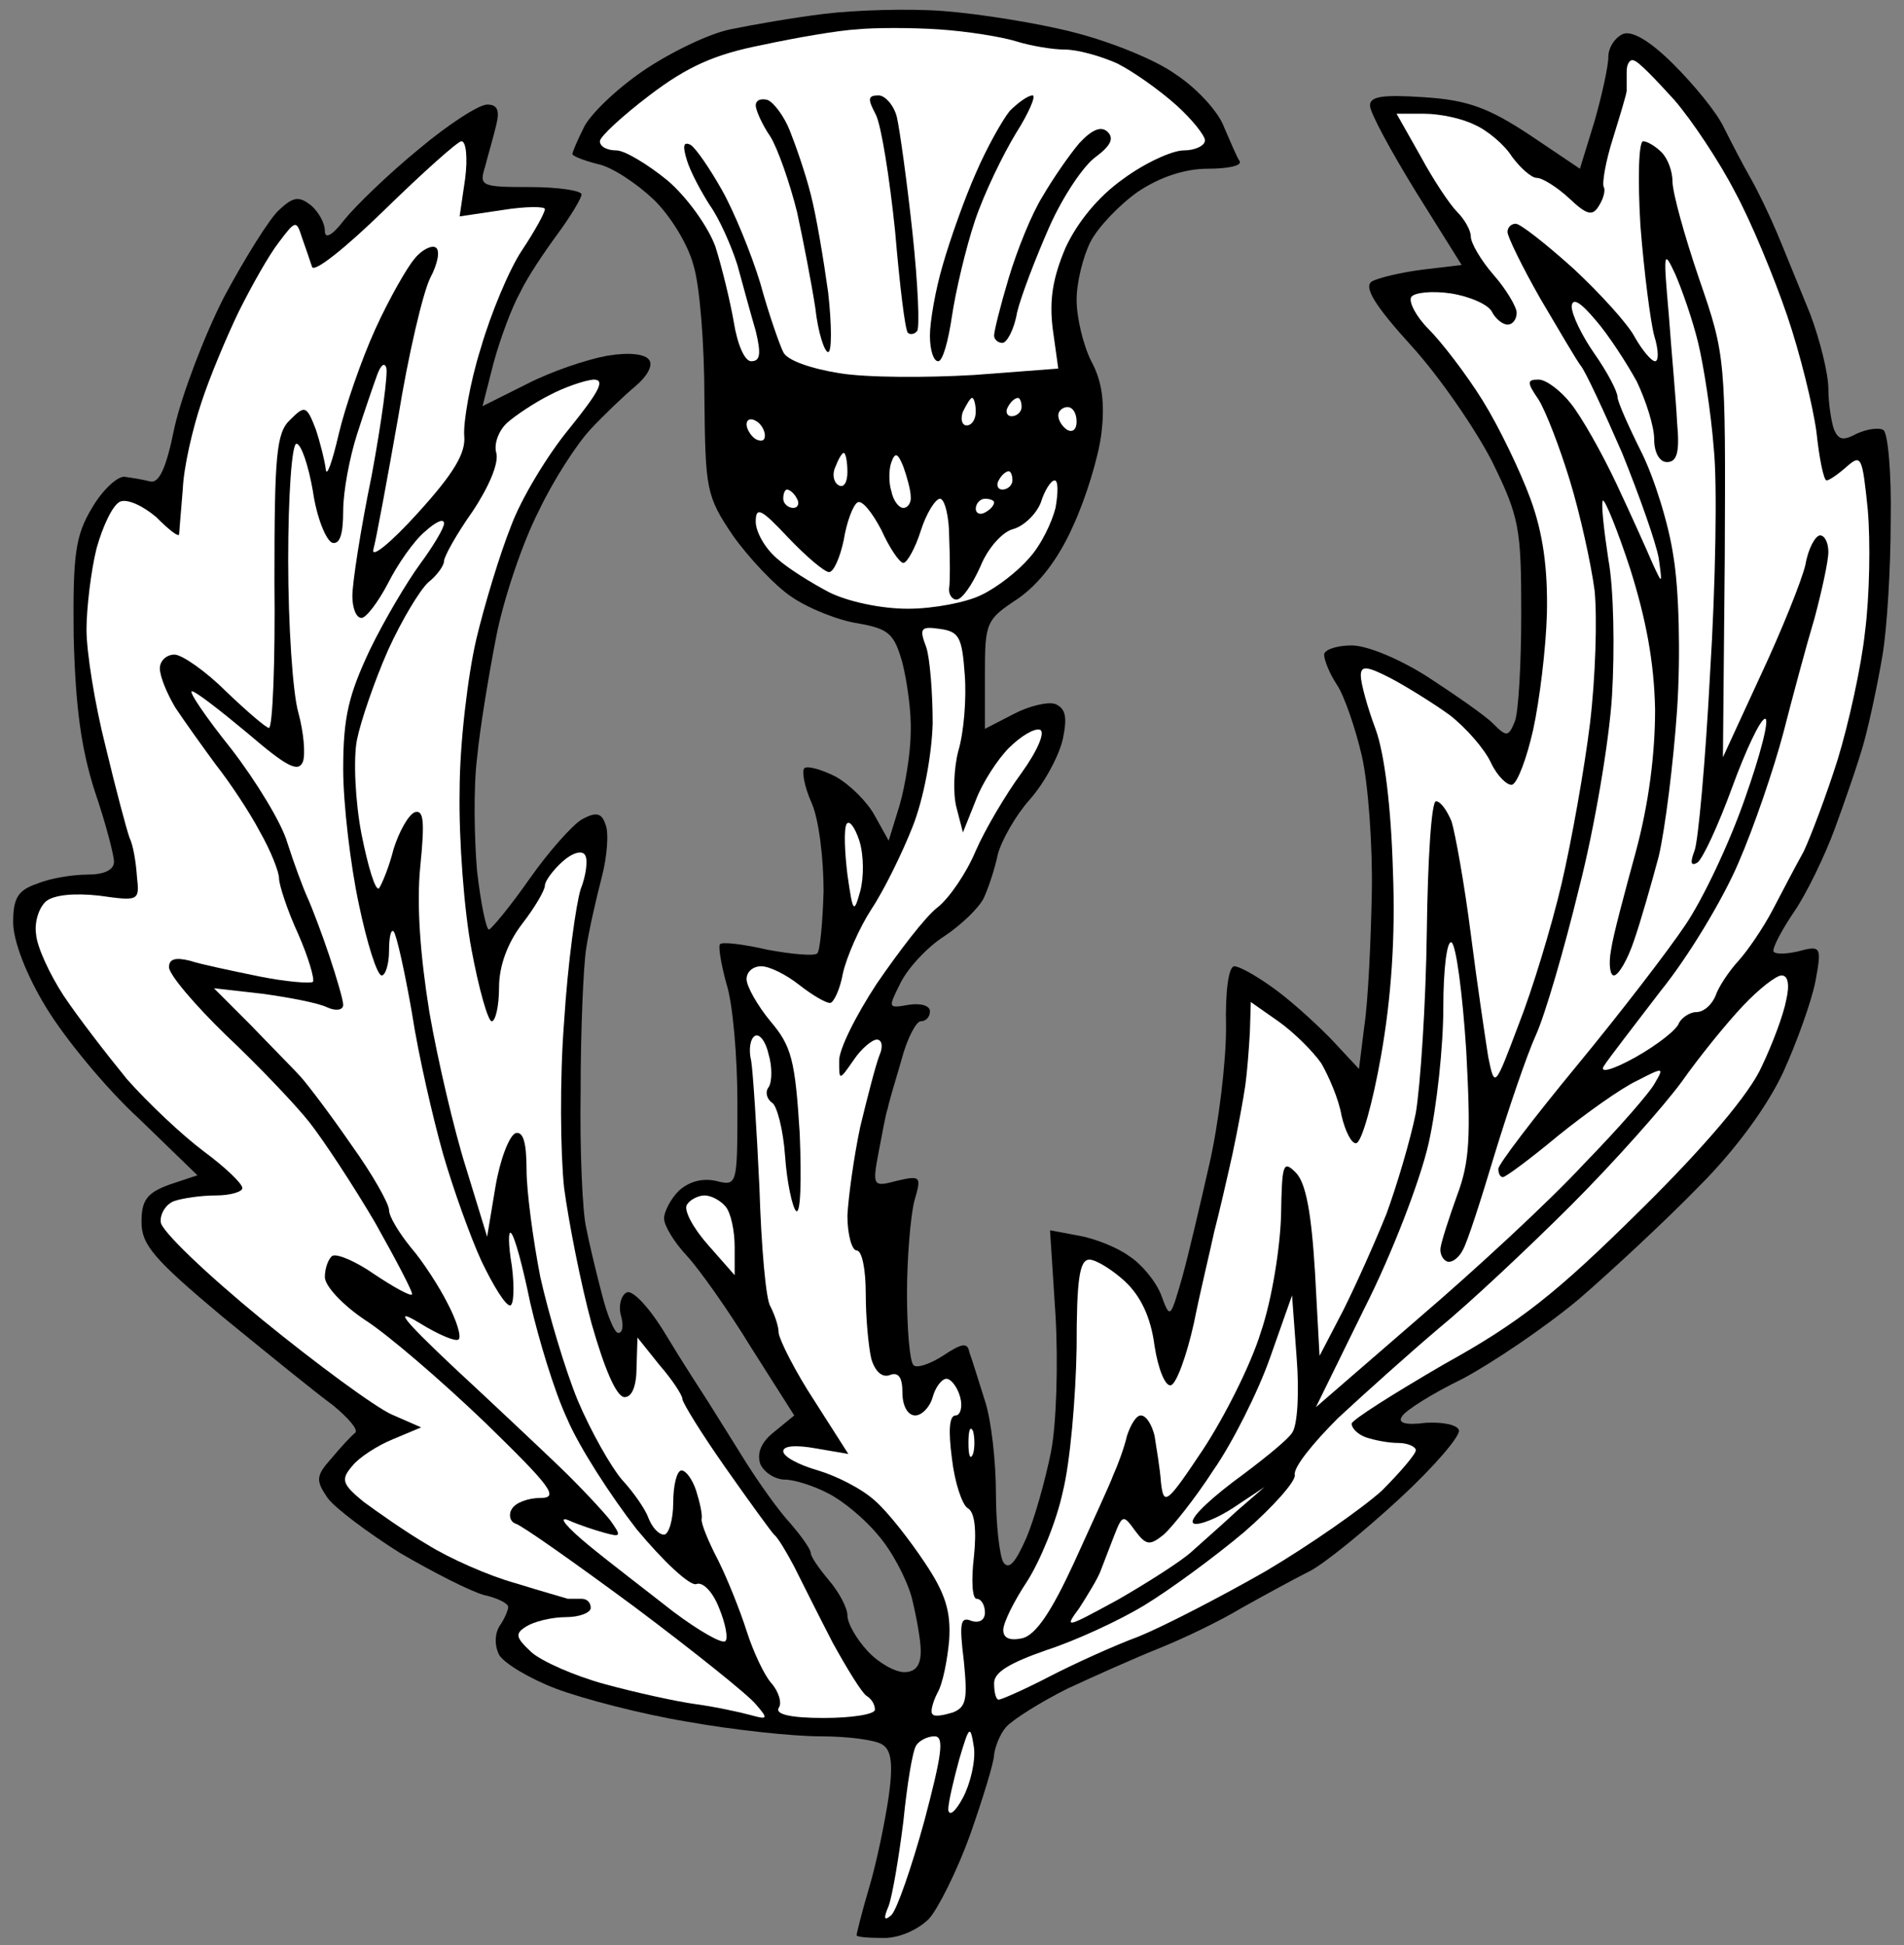 <?xml version="1.0" encoding="UTF-8" standalone="no"?>
<!DOCTYPE svg PUBLIC "-//W3C//DTD SVG 1.1//EN" "http://www.w3.org/Graphics/SVG/1.1/DTD/svg11.dtd">
<svg xmlns:xl="http://www.w3.org/1999/xlink" xmlns="http://www.w3.org/2000/svg" xmlns:dc="http://purl.org/dc/elements/1.1/" version="1.1" viewBox="33.95 61.483 296.6 303.017" width="296.6" height="303.017">
  <rect x="33.95" y="61.483" width="296.6" height="303.017" fill="#808080" stroke="none"/>
  <defs>
    <clipPath id="artboard_clip_path">
      <path d="M 33.95 61.483 L 330.55 61.483 L 330.55 364.5 L 33.95 364.5 Z"/>
    </clipPath>
  </defs>
  <g id="Thistle_(4)" stroke="none" stroke-dasharray="none" stroke-opacity="1" fill="none" fill-opacity="1">
    <title>Thistle (4)</title>
    <g id="Thistle_(4)_Layer_2" clip-path="url(#artboard_clip_path)">
      <title>Layer 2</title>
      <g id="Group_3">
        <g id="Graphic_32">
          <path d="M 180.954 63.206 C 175.527 62.778 167.101 63.063 162.388 63.635 C 157.675 64.206 151.106 65.348 147.679 66.063 C 144.251 66.777 138.11 69.776 133.969 72.632 C 129.827 75.488 125.686 79.487 124.829 81.486 C 123.829 83.486 123.115 85.199 123.115 85.485 C 123.115 85.77 124.829 86.485 127.114 87.056 C 129.256 87.484 133.112 90.055 135.682 92.483 C 138.253 94.91 141.109 99.48 141.966 102.765 C 142.966 105.907 143.68 115.19 143.68 123.473 C 143.823 137.754 143.965 138.754 148.107 144.894 C 150.535 148.322 154.676 152.749 157.247 154.463 C 159.96 156.319 164.673 158.176 167.672 158.604 C 172.385 159.461 173.242 160.175 174.527 164.745 C 175.241 167.601 175.955 172.457 175.812 175.599 C 175.812 178.741 174.956 183.882 174.099 186.881 L 172.385 192.451 L 170.243 188.595 C 169.1 186.453 166.387 183.739 164.102 182.454 C 161.817 181.311 159.675 180.74 159.246 181.169 C 158.818 181.597 159.246 184.025 160.389 186.595 C 161.531 189.166 162.245 195.307 162.245 200.305 C 162.103 205.304 161.674 209.731 161.246 210.017 C 160.817 210.445 157.39 210.159 153.534 209.445 C 149.821 208.588 146.393 208.16 146.108 208.588 C 145.822 208.874 146.25 211.587 147.107 214.729 C 148.107 217.728 148.821 226.154 148.821 233.295 C 148.821 246.291 148.821 246.291 145.394 245.434 C 143.251 245.005 141.252 245.577 139.681 247.005 C 138.396 248.29 137.396 250.289 137.396 251.289 C 137.396 252.432 138.967 255.002 140.966 257.144 C 142.823 259.144 147.393 265.57 150.963 271.425 L 157.675 281.993 L 154.534 284.564 C 152.534 286.135 151.82 287.849 152.391 289.563 C 152.963 290.848 154.676 291.99 156.247 291.99 C 157.675 291.99 160.817 292.99 162.959 294.132 C 165.244 295.275 168.672 298.131 170.671 300.559 C 172.813 302.987 175.098 307.271 175.955 310.27 C 176.669 313.126 177.383 316.982 177.383 318.696 C 177.383 320.981 176.527 321.981 174.813 321.981 C 173.385 321.981 170.814 320.553 169.1 318.696 C 167.387 316.84 165.958 314.412 165.958 313.126 C 165.958 311.984 164.673 309.556 163.102 307.7 C 161.531 305.843 160.246 303.986 160.246 303.415 C 160.246 302.844 158.818 300.845 157.104 298.845 C 155.248 296.846 152.106 292.419 149.964 288.991 C 147.821 285.564 145.251 281.422 144.251 279.851 C 143.251 278.28 140.252 273.71 137.682 269.426 C 135.111 265.142 132.398 262.286 131.541 262.857 C 130.684 263.285 130.256 264.999 130.684 266.427 C 131.112 267.998 130.97 269.14 130.256 269.14 C 129.684 269.14 128.542 266.427 127.685 263 C 126.828 259.715 125.686 255.002 125.257 252.717 C 124.686 250.289 124.258 240.721 124.4 231.438 C 124.4 222.013 124.829 212.016 125.257 209.302 C 125.686 206.446 126.828 201.448 127.685 198.163 C 128.542 194.879 128.827 191.165 128.256 189.88 C 127.685 188.166 126.828 187.881 124.543 189.166 C 123.115 190.023 119.402 194.164 116.403 198.449 C 113.404 202.733 110.548 206.161 110.119 206.303 C 109.691 206.303 108.834 202.162 108.263 197.163 C 107.834 192.165 107.691 184.168 108.263 179.598 C 108.691 175.028 110.119 166.459 111.262 160.604 C 112.404 154.748 115.403 145.894 117.831 141.181 C 120.116 136.326 123.829 130.613 125.971 128.328 C 128.113 126.043 131.255 123.044 132.969 121.616 C 134.683 120.188 135.682 118.474 135.111 117.617 C 134.54 116.618 131.969 116.332 128.542 116.903 C 125.4 117.475 119.83 119.331 115.974 121.331 L 109.119 124.758 L 110.833 118.046 C 111.833 114.333 113.689 109.334 114.975 107.049 C 116.117 104.622 118.831 100.623 120.83 97.909 C 122.829 95.196 124.543 92.34 124.543 91.769 C 124.543 91.197 120.973 90.626 116.546 90.626 C 108.834 90.626 108.548 90.483 109.548 87.341 C 109.976 85.628 110.833 82.771 111.262 80.915 C 111.833 78.63 111.404 77.773 109.834 77.773 C 108.548 77.773 103.693 80.915 99.123 84.771 C 94.41 88.627 89.269 93.625 87.555 95.767 C 85.698 98.195 84.556 98.766 84.556 97.481 C 84.556 96.196 83.556 94.482 82.414 93.482 C 80.557 92.054 79.7 92.054 77.415 94.196 C 75.987 95.482 72.131 101.623 68.847 107.763 C 65.705 113.904 62.277 123.044 61.135 128.043 C 59.85 134.469 58.707 136.897 57.279 136.469 C 56.136 136.183 54.423 135.897 53.28 135.755 C 52.138 135.755 49.853 137.897 48.282 140.61 C 45.711 144.894 45.283 147.751 45.426 160.604 C 45.711 171.6 46.568 178.027 48.71 184.739 C 50.424 189.737 51.709 194.736 51.709 195.735 C 51.709 197.021 50.138 197.735 47.568 197.735 C 45.283 197.735 41.712 198.306 39.713 199.163 C 36.714 200.163 36 201.448 36 205.161 C 36 208.017 37.999 213.301 41.141 218.442 C 43.997 223.155 50.424 231.01 55.565 235.723 L 64.705 244.577 L 60.421 246.005 C 56.85 247.29 55.994 248.433 55.994 251.86 C 55.994 255.431 57.993 257.716 68.561 266.57 C 75.559 272.282 83.271 278.566 85.841 280.423 C 88.269 282.422 89.84 284.279 89.269 284.707 C 88.697 285.135 86.984 286.992 85.556 288.706 C 83.128 291.419 83.128 292.133 84.984 294.847 C 86.127 296.417 91.268 300.273 96.266 303.415 C 101.408 306.414 107.263 309.413 109.405 309.985 C 111.404 310.413 113.118 311.27 113.118 311.841 C 113.118 312.27 112.547 313.698 111.833 314.697 C 110.976 315.983 110.976 317.839 111.69 319.267 C 112.404 320.553 116.403 322.98 120.544 324.551 C 124.686 326.122 133.969 328.55 140.966 329.693 C 148.107 330.978 157.39 331.978 161.674 331.978 C 165.958 331.978 170.386 332.549 171.385 333.263 C 172.813 334.12 173.099 336.262 172.385 341.403 C 171.814 345.259 170.528 351.543 169.386 355.399 C 168.243 359.255 167.387 362.682 167.387 362.968 C 167.387 363.253 169.243 363.396 171.671 363.396 C 174.099 363.396 176.955 362.111 178.669 360.397 C 180.097 358.826 183.096 352.828 185.095 347.258 C 187.095 341.546 188.808 335.976 188.808 334.834 C 188.951 333.691 189.665 331.692 190.665 330.549 C 191.665 329.407 195.949 326.693 200.233 324.551 C 204.518 322.552 210.944 319.696 214.514 318.268 C 218.085 316.84 223.797 314.126 227.367 311.984 C 230.938 309.985 235.65 307.414 237.935 306.271 C 240.22 305.129 246.504 299.988 251.931 294.989 C 257.358 289.991 261.499 285.135 261.214 284.279 C 260.928 283.422 258.643 282.993 256.073 283.136 C 252.788 283.564 251.645 283.136 252.359 282.136 C 252.788 281.279 257.072 278.566 261.785 276.281 C 266.355 273.853 274.638 268.284 279.922 263.856 C 285.206 259.286 293.632 251.432 298.63 246.291 C 304.343 240.578 309.341 233.723 311.769 228.439 C 313.911 223.726 316.196 217.3 316.767 214.301 C 317.767 208.874 317.624 208.731 313.911 209.731 C 311.912 210.159 310.198 210.159 310.198 209.588 C 310.198 208.874 311.626 206.161 313.483 203.447 C 315.339 200.734 318.196 194.879 319.766 190.594 C 321.337 186.31 323.48 180.169 324.336 177.027 C 325.193 173.885 326.479 167.887 327.193 163.603 C 327.907 159.461 328.478 150.036 328.478 142.609 C 328.621 135.326 328.05 128.9 327.335 128.471 C 326.621 128.043 324.765 128.328 323.194 129.042 C 321.052 130.185 320.338 130.042 319.624 128.328 C 319.195 127.043 318.767 124.187 318.767 122.045 C 318.767 119.76 317.481 114.476 315.911 110.334 C 314.197 106.193 311.912 100.48 310.769 97.767 C 309.627 95.053 307.77 91.197 306.628 89.198 C 305.485 87.199 303.629 83.628 302.486 81.343 C 301.344 78.916 297.774 74.631 294.632 71.489 C 291.061 67.919 288.205 66.205 286.777 66.777 C 285.492 67.348 284.492 68.919 284.492 70.347 C 284.492 71.775 283.492 76.345 282.35 80.344 L 280.065 87.77 L 272.21 82.486 C 265.927 78.344 262.642 77.059 255.787 76.631 C 249.36 76.202 247.361 76.488 247.361 77.916 C 247.361 79.058 250.646 85.056 254.502 91.34 L 261.642 102.765 L 255.644 103.479 C 252.217 103.908 248.646 104.764 247.647 105.336 C 246.361 106.193 248.075 109.049 253.788 115.332 C 258.215 120.188 263.784 128.328 266.355 133.327 C 270.639 142.038 270.925 143.752 270.925 157.033 C 270.925 164.888 270.497 172.457 269.925 173.885 C 268.926 176.313 268.64 176.313 266.498 174.171 C 265.212 172.886 260.642 169.744 256.501 167.03 C 252.074 164.174 246.933 162.032 244.505 162.032 C 242.077 162.032 240.22 162.746 240.22 163.46 C 240.22 164.317 241.077 166.459 242.22 168.173 C 243.362 169.886 245.076 174.885 246.076 179.169 C 247.075 183.454 247.789 193.165 247.647 200.591 C 247.504 208.017 247.075 217.3 246.504 221.156 L 245.647 228.011 L 241.791 223.869 C 239.792 221.727 235.793 218.014 232.937 215.872 C 230.081 213.73 227.082 212.016 226.225 212.016 C 225.368 212.016 224.797 215.729 224.94 221.584 C 224.94 227.011 223.797 236.437 222.369 242.72 C 220.941 249.004 219.084 257.002 218.085 260.572 C 216.228 266.998 216.228 266.998 214.8 263.142 C 213.943 261 211.658 258.287 209.802 257.144 C 208.088 255.859 204.518 254.431 202.09 254.002 L 197.52 253.146 L 198.377 266.427 C 198.805 273.853 198.519 283.422 197.663 287.706 C 196.806 291.99 195.092 298.131 193.807 301.13 C 192.093 304.986 191.093 306.129 190.236 304.843 C 189.665 303.844 189.094 298.988 189.094 294.132 C 189.094 289.277 188.38 282.708 187.38 279.709 C 186.381 276.567 185.381 273.282 184.952 272.14 C 184.667 270.569 183.81 270.711 180.811 272.711 C 178.811 273.996 176.669 274.71 176.241 274.139 C 175.67 273.568 175.241 268.569 175.241 263 C 175.241 257.287 175.812 250.861 176.384 248.576 C 177.526 244.72 177.383 244.577 173.67 245.434 C 169.957 246.433 169.814 246.291 170.814 241.007 C 171.385 238.008 171.957 234.866 172.242 234.152 C 172.385 233.295 173.385 230.01 174.384 226.583 C 175.241 223.298 176.669 220.585 177.383 220.585 C 178.24 220.585 178.811 219.87 178.811 219.014 C 178.811 218.157 177.383 217.728 175.527 218.014 C 172.242 218.585 172.242 218.585 174.242 214.586 C 175.384 212.302 178.383 209.017 181.096 207.303 C 183.667 205.589 186.523 202.876 187.237 201.305 C 187.951 199.734 188.951 196.735 189.38 194.593 C 189.951 192.451 192.093 188.595 194.378 186.024 C 196.663 183.454 198.948 179.169 199.519 176.599 C 200.233 173.171 199.948 171.886 198.377 171.172 C 197.234 170.743 194.235 171.457 191.807 172.743 L 187.38 175.028 L 187.38 166.602 C 187.38 158.462 187.523 158.033 192.521 154.748 C 195.806 152.463 198.805 148.608 201.09 143.466 C 203.089 139.182 205.089 132.613 205.517 129.042 C 206.089 124.33 205.66 120.902 203.946 117.76 C 202.661 115.19 201.661 110.905 201.661 108.192 C 201.661 105.478 202.661 101.48 203.804 99.195 C 204.946 96.91 208.374 93.34 211.23 91.34 C 214.657 89.055 218.513 87.77 222.083 87.77 C 225.082 87.77 227.367 87.341 227.082 86.627 C 226.653 86.056 225.654 83.628 224.654 81.343 C 223.797 78.916 220.37 75.202 217.085 73.06 C 213.943 70.775 206.803 67.919 201.09 66.491 C 195.52 65.063 186.523 63.635 180.954 63.206 Z" fill="black"/>
        </g>
        <g id="Graphic_31">
          <path d="M 180.24 66.063 C 184.524 66.348 189.951 67.205 192.236 67.919 C 194.521 68.633 197.948 69.204 199.805 69.204 C 201.804 69.204 205.374 70.204 207.945 71.347 C 210.516 72.632 214.514 75.488 217.085 77.773 C 219.656 80.058 221.655 82.629 221.655 83.343 C 221.655 84.2 220.084 84.914 218.37 84.914 C 216.514 84.914 212.229 86.913 208.945 89.341 C 205.089 92.054 201.804 96.053 199.948 100.052 C 197.948 104.764 197.377 108.192 197.948 112.762 L 198.805 118.903 L 185.666 119.902 C 178.383 120.331 168.958 120.331 164.673 119.617 C 160.246 118.903 156.533 117.617 155.962 116.332 C 155.39 115.19 153.677 110.334 152.391 105.621 C 150.963 100.909 148.25 94.339 146.393 91.055 C 144.537 87.77 142.395 84.628 141.538 84.057 C 140.395 83.486 140.252 84.2 140.966 86.485 C 141.538 88.341 143.251 91.483 144.537 93.482 C 145.965 95.482 147.821 99.623 148.821 102.765 C 149.678 105.907 150.963 110.62 151.677 113.047 C 152.534 116.618 152.391 117.76 150.963 117.76 C 149.964 117.76 148.821 115.19 148.25 111.619 C 147.679 108.335 146.393 103.051 145.394 99.909 C 144.251 96.767 140.966 92.197 137.967 89.626 C 134.826 87.056 131.255 84.914 129.97 84.914 C 128.542 84.914 127.399 84.342 127.399 83.486 C 127.399 82.771 130.97 79.487 135.111 76.345 C 141.109 71.775 145.394 69.918 152.677 68.49 C 157.961 67.348 164.673 66.205 167.387 66.063 C 170.1 65.777 175.955 65.777 180.24 66.063 Z" fill="#FFFFFF"/>
        </g>
        <g id="Graphic_30">
          <path d="M 288.491 70.918 C 289.205 71.061 291.918 73.917 294.774 77.059 C 297.488 80.201 301.772 86.627 304.2 91.34 C 306.771 96.053 310.341 104.764 312.34 110.62 C 314.34 116.475 316.339 124.615 316.91 128.757 C 317.339 132.898 318.053 136.326 318.481 136.326 C 318.91 136.326 320.338 135.326 321.623 134.184 C 323.908 132.184 324.051 132.613 324.908 140.896 C 325.336 145.894 325.193 154.32 324.479 159.89 C 323.908 165.317 321.909 174.314 320.195 179.883 C 318.481 185.31 316.053 191.737 314.911 194.164 C 313.626 196.449 311.483 200.591 310.055 203.304 C 308.627 206.018 306.199 209.588 304.771 211.159 C 303.2 212.873 301.629 215.301 301.201 216.586 C 300.63 218.014 299.344 219.156 298.202 219.156 C 297.202 219.156 295.917 220.013 295.488 220.87 C 295.203 221.87 292.061 224.298 288.776 226.154 C 285.206 228.154 283.064 228.725 283.778 227.582 C 284.492 226.44 288.491 221.299 292.632 215.872 C 296.917 210.588 302.343 201.591 304.771 195.878 C 307.199 190.309 310.341 181.026 311.769 175.599 C 313.197 170.029 315.339 162.032 316.625 157.748 C 317.767 153.463 318.767 148.893 318.767 147.465 C 318.767 146.037 318.196 144.894 317.481 144.894 C 316.767 144.894 315.625 146.894 315.197 149.464 C 314.625 151.892 311.483 159.747 308.199 166.745 L 302.343 179.455 L 302.629 148.322 C 302.772 117.189 302.772 116.903 298.63 104.907 C 296.345 98.195 294.489 91.483 294.489 89.769 C 294.489 88.198 293.775 86.199 292.775 85.199 C 291.775 84.2 290.49 83.486 289.919 83.486 C 289.205 83.486 289.062 89.484 289.49 96.624 C 290.062 103.908 291.061 111.619 291.633 113.762 C 292.347 116.047 292.347 117.76 291.775 117.76 C 291.204 117.76 289.776 116.047 288.634 114.047 C 287.634 112.048 283.207 107.192 279.065 103.336 C 274.781 99.48 270.782 96.339 270.068 96.339 C 269.354 96.339 268.783 96.91 268.783 97.624 C 268.783 98.338 271.068 103.051 273.924 108.049 C 276.78 112.905 279.636 117.76 280.208 118.474 C 280.922 119.331 283.778 125.472 286.634 132.041 C 289.348 138.754 291.918 146.037 292.347 148.465 C 292.918 152.606 292.918 152.606 291.347 149.179 C 290.49 147.179 288.062 141.753 285.777 136.897 C 283.492 132.041 280.351 126.472 278.637 124.33 C 277.066 122.33 274.781 120.617 273.638 120.617 C 271.782 120.617 271.782 121.045 273.638 123.758 C 274.781 125.615 276.923 131.185 278.494 136.326 C 280.065 141.467 281.779 149.179 282.35 153.463 C 282.778 157.748 282.493 167.03 281.636 174.171 C 280.779 181.169 278.78 192.451 277.209 199.163 C 275.638 205.875 272.639 215.729 270.497 221.156 C 266.783 231.01 266.783 231.01 265.784 226.154 C 265.355 223.441 264.07 214.872 263.07 207.017 C 262.071 199.163 260.642 191.308 260.071 189.452 C 259.357 187.738 258.358 186.31 257.643 186.31 C 256.929 186.31 256.358 195.45 256.215 206.589 C 256.073 217.871 255.216 230.581 254.502 234.866 C 253.645 239.15 251.503 246.291 249.932 250.575 C 248.218 254.859 245.219 261.571 243.22 265.57 L 239.506 272.711 L 238.792 259.572 C 238.221 250.289 237.364 245.719 235.793 244.148 C 233.794 242.149 233.651 242.863 233.508 250.861 C 233.365 255.859 232.08 263.999 230.366 268.998 C 228.796 274.139 224.654 282.279 221.369 287.278 C 215.657 295.846 215.228 296.132 214.8 292.419 C 214.657 290.277 214.086 286.992 213.8 285.135 C 213.372 283.422 212.515 281.993 211.658 281.993 C 210.944 281.993 210.087 283.422 209.516 285.135 C 209.088 286.992 208.088 289.705 207.374 291.276 C 206.803 292.847 203.946 298.988 201.233 304.986 C 197.805 312.412 195.378 316.125 193.235 316.697 C 191.236 317.125 190.236 316.697 190.236 315.411 C 190.236 314.269 191.95 310.841 193.95 307.842 C 195.949 304.701 198.519 298.56 199.519 293.847 C 200.662 289.277 201.519 279.28 201.661 271.568 C 201.661 260.857 202.09 257.716 203.661 257.716 C 204.66 257.716 207.231 259.286 209.23 261.143 C 211.658 263.428 213.229 266.713 213.8 271.14 C 214.372 274.853 215.514 277.566 216.371 277.281 C 217.228 276.995 218.799 272.711 219.941 267.57 C 220.941 262.571 222.512 256.145 223.083 253.431 C 223.797 250.718 225.082 245.148 225.939 241.292 C 226.796 237.293 227.653 232.581 227.939 230.581 C 228.224 228.582 228.51 224.869 228.653 222.298 L 228.796 217.586 L 233.08 220.585 C 235.508 222.298 238.507 225.297 239.792 227.154 C 240.935 229.153 242.505 232.724 242.934 235.294 C 243.505 237.722 244.505 239.721 245.219 239.578 C 246.076 239.436 247.789 233.295 249.075 226.011 C 250.646 217.157 251.36 207.589 250.931 197.021 C 250.646 187.309 249.646 178.884 248.218 175.028 C 246.933 171.6 245.933 167.887 245.933 166.745 C 245.933 165.174 246.79 165.174 250.646 167.173 C 253.073 168.458 257.215 171.029 259.786 172.886 C 262.356 174.885 265.212 178.17 266.212 180.312 C 267.212 182.454 268.783 183.882 269.497 183.739 C 270.354 183.454 271.782 179.598 272.781 175.171 C 273.781 170.601 274.781 162.46 274.924 157.033 C 275.066 150.179 274.352 144.609 272.353 139.182 C 270.782 134.898 267.497 128.043 264.927 123.901 C 262.356 119.76 258.5 114.761 256.501 112.762 C 254.502 110.763 253.359 108.478 253.788 107.763 C 254.216 107.049 257.072 106.764 259.928 107.192 C 262.785 107.621 265.784 108.906 266.355 110.048 C 266.926 111.191 268.069 112.048 268.783 112.048 C 269.64 112.048 270.211 111.191 270.211 110.191 C 270.211 109.334 268.64 106.621 266.641 104.336 C 264.641 102.051 263.07 99.338 263.07 98.338 C 263.07 97.338 262.071 95.624 260.928 94.482 C 259.786 93.34 257.215 89.484 255.216 85.77 L 251.503 79.201 L 255.787 79.201 C 258.215 79.201 261.642 79.915 263.642 80.915 C 265.641 81.772 268.354 84.057 269.497 85.913 C 270.782 87.627 272.496 89.198 273.353 89.198 C 274.21 89.198 276.495 90.626 278.351 92.34 C 281.207 95.053 282.064 95.196 283.064 93.482 C 283.778 92.34 284.064 91.055 283.778 90.626 C 283.492 90.055 284.064 86.627 285.206 83.057 C 286.349 79.344 287.348 76.059 287.348 75.631 C 287.348 75.202 287.348 73.917 287.348 72.632 C 287.348 71.347 287.92 70.632 288.491 70.918 Z" fill="#FFFFFF"/>
        </g>
        <g id="Graphic_29">
          <path d="M 105.835 83.486 C 106.549 83.486 106.835 86.056 106.406 89.341 L 105.549 95.196 L 112.261 94.196 C 115.832 93.625 118.831 93.625 118.831 94.054 C 118.831 94.625 117.26 97.481 115.26 100.48 C 113.261 103.479 110.405 110.334 108.834 115.761 C 107.12 121.188 106.12 127.329 106.263 129.328 C 106.549 132.041 104.692 135.183 98.98 141.467 C 94.838 146.037 91.696 148.608 92.125 147.037 C 92.553 145.466 94.267 136.183 95.981 126.472 C 97.552 116.761 99.837 107.049 100.979 104.764 C 102.122 102.622 102.55 100.48 101.836 100.052 C 101.265 99.623 99.694 100.337 98.551 101.765 C 97.409 103.051 94.553 108.049 92.411 112.762 C 90.268 117.475 87.698 124.901 86.698 129.185 C 85.698 133.47 84.842 135.897 84.699 134.612 C 84.556 133.327 83.842 130.47 83.128 128.328 C 81.7 124.615 81.414 124.615 79.129 126.9 C 76.987 128.9 76.701 132.47 76.701 152.035 C 76.844 164.602 76.416 174.885 75.844 174.885 C 75.416 174.885 72.417 172.314 69.132 169.172 C 65.99 166.031 62.277 163.46 61.135 163.46 C 59.85 163.46 58.85 164.46 58.85 165.602 C 58.85 166.887 59.992 169.601 61.278 171.743 C 62.706 173.885 65.562 177.884 67.561 180.597 C 69.704 183.311 72.845 188.024 74.416 191.023 C 76.13 194.022 77.415 197.306 77.415 198.306 C 77.415 199.306 78.701 203.304 80.414 207.017 C 81.985 210.588 82.985 214.015 82.699 214.444 C 82.271 214.729 78.558 214.444 74.273 213.587 C 70.132 212.73 65.276 211.73 63.563 211.159 C 61.278 210.588 60.278 210.873 60.278 212.159 C 60.278 213.301 64.277 218.014 69.132 222.727 C 74.131 227.44 79.986 233.58 82.128 236.294 C 84.27 239.007 88.983 246.148 92.411 252.003 C 95.695 257.858 98.409 263 98.123 263.142 C 97.837 263.428 95.267 262 92.268 260.001 C 89.412 258.001 86.412 256.716 85.698 257.144 C 85.127 257.573 84.556 259.001 84.556 260.429 C 84.556 261.857 87.412 264.856 90.84 267.141 C 94.41 269.426 102.693 276.567 109.405 282.993 C 119.83 293.133 121.116 294.847 118.117 294.847 C 116.26 294.847 114.261 295.561 113.689 296.56 C 113.118 297.417 113.404 298.56 114.261 298.845 C 115.26 299.131 123.543 304.986 132.826 311.841 C 141.966 318.696 150.535 325.551 151.677 326.979 C 153.677 329.264 153.534 329.407 150.963 328.693 C 149.392 328.264 145.536 327.408 142.395 326.979 C 139.253 326.551 132.826 325.123 128.113 323.837 C 123.401 322.552 118.259 320.267 116.689 318.839 C 114.261 316.554 114.118 315.983 115.974 314.84 C 117.117 314.126 119.83 313.412 122.115 313.412 C 124.258 313.412 125.971 312.698 125.971 311.984 C 125.971 311.127 125.4 310.556 124.543 310.556 C 123.829 310.556 122.829 310.556 122.401 310.556 C 121.973 310.413 118.402 309.413 114.261 308.128 C 110.119 306.986 103.978 304.272 100.551 302.13 C 97.123 300.131 92.696 296.989 90.554 295.418 C 87.269 292.704 86.984 291.99 88.84 289.848 C 89.84 288.563 92.696 286.706 95.124 285.707 L 99.551 283.85 L 94.981 281.851 C 92.411 280.708 83.271 273.996 74.702 266.998 C 65.99 259.858 58.993 253.146 58.993 251.86 C 58.85 250.575 59.85 249.004 61.135 248.576 C 62.42 248.147 65.276 247.719 67.561 247.719 C 69.846 247.719 71.703 247.148 71.703 246.576 C 71.703 245.862 68.989 243.292 65.705 240.864 C 62.277 238.293 56.993 233.295 53.709 229.582 C 50.567 225.726 46.14 220.013 43.855 216.586 C 41.712 213.301 39.713 209.017 39.57 207.017 C 39.285 205.161 39.999 202.876 41.141 201.876 C 42.427 200.877 45.568 200.591 49.424 201.019 C 55.565 201.876 55.708 201.876 55.28 198.02 C 55.137 195.878 54.708 193.165 54.137 192.022 C 53.709 190.88 51.995 184.453 50.424 177.884 C 48.71 171.172 47.425 163.032 47.425 159.604 C 47.425 156.177 48.139 150.321 48.996 146.894 C 49.996 143.324 51.566 140.039 52.709 139.61 C 53.851 139.182 56.279 140.325 58.279 142.038 C 60.135 143.895 61.706 145.18 61.849 144.752 C 61.849 144.466 62.135 141.324 62.42 137.754 C 62.563 134.184 63.991 128.186 65.276 124.33 C 66.562 120.331 69.275 113.904 71.132 110.048 C 73.131 106.05 75.844 101.194 77.415 99.195 C 79.986 95.767 80.129 95.767 80.986 98.481 C 81.557 100.052 82.271 102.194 82.557 103.051 C 82.842 104.05 87.841 100.052 93.839 94.196 C 99.837 88.341 105.264 83.486 105.835 83.486 Z" fill="#FFFFFF"/>
        </g>
        <g id="Graphic_28">
          <path d="M 294.917 104.193 C 295.917 106.478 297.631 111.334 298.488 114.904 C 299.344 118.474 300.487 125.758 300.915 131.327 C 301.487 136.754 301.201 152.606 300.344 166.316 C 299.63 180.026 298.488 192.594 297.916 194.022 C 297.202 195.878 297.345 196.449 298.345 195.878 C 299.202 195.307 301.629 190.023 303.772 184.168 C 305.914 178.312 308.199 173.457 308.913 173.457 C 309.627 173.457 308.199 179.026 305.771 185.881 C 303.343 192.879 299.202 201.591 296.488 205.589 C 293.918 209.445 286.349 219.299 279.636 227.44 C 272.924 235.58 267.355 242.863 267.355 243.577 C 267.355 244.291 267.64 244.863 268.069 244.863 C 268.497 244.863 272.353 242.006 276.637 238.436 C 281.065 234.866 286.491 231.01 288.919 229.867 C 293.061 227.725 293.204 227.725 291.775 230.153 C 291.061 231.581 286.063 237.293 280.636 242.863 C 275.352 248.576 263.784 259.286 254.93 266.856 L 238.935 280.708 L 246.504 265.285 C 250.788 256.859 255.216 245.291 256.501 239.578 C 257.786 233.866 258.786 224.44 258.786 218.442 C 258.786 212.444 259.357 207.874 260.071 208.303 C 260.785 208.731 261.785 216.3 262.356 225.155 C 263.07 238.436 262.928 242.435 260.928 247.719 C 259.643 251.289 258.5 254.859 258.358 255.859 C 258.215 256.716 258.643 257.716 259.357 258.001 C 260.071 258.287 261.214 257.43 261.785 256.287 C 262.499 255.145 264.641 248.433 266.783 241.292 C 268.926 234.294 271.782 225.869 273.21 222.727 C 274.638 219.585 277.637 209.302 279.922 199.877 C 282.35 190.451 284.635 176.884 285.063 169.886 C 285.492 162.746 285.349 153.178 284.492 148.608 C 283.778 143.895 283.35 139.896 283.635 139.468 C 283.921 139.182 285.92 144.038 287.92 150.179 C 290.347 157.89 291.633 164.602 291.775 172.029 C 291.775 179.026 290.776 186.738 288.776 194.164 C 287.063 200.448 285.206 207.303 284.92 209.445 C 284.492 211.73 284.778 213.444 285.349 213.444 C 286.063 213.444 287.491 211.016 288.491 208.017 C 289.49 205.161 291.204 199.163 292.347 194.879 C 293.346 190.594 294.632 180.312 295.203 172.029 C 295.774 163.46 295.488 153.178 294.632 148.179 C 293.918 143.181 291.633 135.897 289.633 131.899 C 287.634 127.9 285.92 124.044 285.92 123.33 C 285.92 122.473 284.349 119.474 282.35 116.618 C 280.351 113.762 278.78 110.477 278.78 109.192 C 278.922 107.763 280.208 108.62 282.493 111.334 C 284.492 113.619 287.348 118.046 288.919 120.902 C 290.347 123.901 291.633 127.9 291.633 129.899 C 291.633 132.041 292.489 133.47 293.632 133.47 C 295.203 133.47 295.631 131.899 295.203 127.329 C 295.06 124.044 294.346 116.475 293.918 110.62 C 293.061 100.766 293.061 100.194 294.917 104.193 Z" fill="#FFFFFF"/>
        </g>
        <g id="Graphic_27">
          <path d="M 94.124 118.76 C 94.41 119.617 93.41 127.186 91.839 135.612 C 90.126 143.895 88.84 152.321 88.84 154.32 C 88.84 156.177 89.412 157.748 90.268 157.748 C 90.982 157.748 92.839 155.32 94.41 152.321 C 95.838 149.464 98.409 145.751 100.122 144.323 C 101.836 142.752 103.121 142.181 103.121 143.038 C 103.121 143.752 101.408 146.608 99.408 149.322 C 97.409 152.035 93.839 158.033 91.554 162.746 C 88.269 169.744 87.412 173.171 87.412 181.311 C 87.412 186.738 88.555 196.307 89.84 202.305 C 91.125 208.446 92.696 213.444 93.41 213.444 C 93.981 213.444 94.553 211.73 94.553 209.588 C 94.553 207.589 94.838 206.161 95.267 206.589 C 95.695 207.017 96.981 212.73 98.123 219.299 C 99.123 225.869 101.408 235.723 102.979 241.292 C 104.55 246.719 107.263 254.288 108.977 258.001 C 110.833 261.857 112.69 264.856 113.404 264.856 C 113.975 264.856 114.118 262.143 113.689 258.715 C 113.118 255.431 113.118 253.146 113.547 253.574 C 114.118 254.002 115.403 258.858 116.546 264.428 C 117.831 269.997 120.259 278.138 122.258 282.422 C 124.115 286.849 129.113 294.561 133.112 299.702 C 137.253 304.701 141.395 308.556 142.395 308.271 C 143.394 307.842 144.965 309.413 145.965 311.984 C 146.965 314.412 147.393 316.697 146.965 317.125 C 146.536 317.696 142.823 315.554 138.824 312.555 C 134.826 309.413 128.827 304.843 125.543 302.13 C 122.258 299.417 120.83 297.703 122.401 298.274 C 123.972 298.988 126.543 299.845 128.113 300.273 C 130.684 300.987 130.827 300.845 128.97 298.274 C 127.828 296.846 124.258 292.99 120.973 289.848 C 117.688 286.706 110.262 279.709 104.407 274.282 C 96.552 266.856 95.267 265.142 99.266 267.57 C 102.265 269.426 104.978 270.569 105.406 270.14 C 105.835 269.712 105.121 267.284 103.693 264.57 C 102.407 262 99.837 258.001 97.98 255.859 C 96.124 253.574 94.553 251.003 94.553 250.004 C 94.553 249.004 91.982 244.434 88.697 239.864 C 85.556 235.294 81.985 230.581 80.843 229.296 C 79.7 228.011 76.13 224.44 72.988 221.156 L 67.276 215.443 L 74.845 216.3 C 78.986 216.871 83.556 217.728 84.984 218.442 C 86.27 219.014 87.412 218.871 87.412 218.014 C 87.412 217.3 86.412 213.872 85.27 210.445 C 84.127 207.017 82.557 202.876 81.842 201.305 C 81.128 199.734 79.7 195.878 78.701 192.736 C 77.844 189.737 73.845 183.168 69.989 178.17 C 65.99 173.171 63.277 169.172 63.848 169.172 C 64.419 169.172 68.275 172.171 72.56 175.742 C 78.558 180.883 80.414 181.883 81.128 180.169 C 81.557 179.026 81.271 175.599 80.414 172.457 C 79.558 169.458 78.843 158.89 78.843 148.75 C 78.843 138.611 79.415 130.613 80.129 130.613 C 80.843 130.613 81.985 133.898 82.699 138.04 C 83.271 142.038 84.699 145.609 85.698 146.037 C 86.841 146.323 87.412 144.894 87.412 141.039 C 87.412 138.04 88.412 132.755 89.554 129.185 C 90.697 125.615 92.125 121.473 92.696 119.902 C 93.267 118.332 93.839 117.903 94.124 118.76 Z" fill="#FFFFFF"/>
        </g>
        <g id="Graphic_26">
          <path d="M 126.4 120.617 C 128.256 120.617 127.399 122.33 122.687 128.186 C 119.259 132.327 115.118 139.182 113.547 143.466 C 111.833 147.751 109.405 155.748 108.12 161.175 C 106.835 166.745 105.549 177.313 105.549 184.739 C 105.406 192.308 106.263 203.447 107.406 209.445 C 108.548 215.586 109.976 220.585 110.548 220.585 C 111.119 220.585 111.69 218.3 111.69 215.301 C 111.69 212.016 112.975 208.446 115.26 205.447 C 117.26 202.876 118.831 200.163 118.831 199.448 C 118.831 198.734 120.116 197.021 121.544 195.735 C 123.115 194.307 124.686 193.879 125.114 194.736 C 125.543 195.45 125.257 197.878 124.4 200.02 C 123.686 202.305 122.401 211.445 121.83 220.585 C 121.116 229.582 121.258 241.292 121.83 246.576 C 122.544 251.86 124.4 261.429 126.114 267.712 C 128.113 274.71 129.97 279.137 131.255 279.137 C 132.398 279.137 133.112 277.424 133.112 274.425 L 133.255 269.855 L 136.682 274.139 C 138.681 276.424 140.252 278.852 140.252 279.423 C 140.252 279.994 143.251 284.85 146.965 290.134 C 150.678 295.418 154.105 300.131 154.534 300.559 C 155.105 300.987 156.39 303.13 157.675 305.557 C 158.818 307.842 161.531 313.269 163.673 317.411 C 165.958 321.552 168.243 325.265 168.958 325.694 C 169.672 326.122 170.243 326.979 170.243 327.836 C 170.243 328.55 166.673 329.121 162.245 329.121 C 157.104 329.121 154.676 328.55 155.248 327.55 C 155.819 326.836 155.248 324.98 154.105 323.694 C 152.963 322.409 151.249 318.696 150.249 315.554 C 149.25 312.412 147.25 307.414 145.822 304.558 C 144.251 301.559 143.109 298.702 143.251 298.131 C 143.394 297.417 142.966 295.561 142.395 293.704 C 141.823 291.99 140.824 290.562 140.11 290.562 C 139.396 290.562 138.824 292.847 138.824 295.561 C 138.824 298.274 138.11 300.559 137.396 300.559 C 136.539 300.559 135.54 299.417 134.968 297.988 C 134.54 296.703 132.683 293.99 130.827 291.99 C 129.113 289.991 125.971 284.421 123.972 279.709 C 121.973 274.853 119.402 266.141 118.117 260.429 C 116.974 254.574 115.974 247.005 115.974 243.72 C 115.974 239.293 115.403 237.722 114.261 238.008 C 113.261 238.436 111.833 242.149 111.119 246.433 L 109.834 254.145 L 106.549 243.434 C 104.692 237.579 102.122 226.583 100.836 219.156 C 99.408 210.302 98.837 202.447 99.408 196.592 C 100.122 189.452 99.98 187.595 98.551 188.024 C 97.552 188.452 96.124 191.023 95.267 193.736 C 94.553 196.592 93.41 199.306 92.982 199.877 C 92.411 200.305 91.268 196.449 90.268 191.451 C 89.269 186.31 88.983 179.598 89.554 176.741 C 90.126 173.885 92.268 167.601 94.41 162.746 C 96.552 158.033 99.408 153.32 100.694 152.178 C 101.979 151.178 103.121 149.607 103.121 148.893 C 103.121 148.179 105.121 144.609 107.549 141.181 C 110.119 137.325 111.69 133.612 111.262 132.041 C 110.833 130.613 111.69 128.471 112.975 127.329 C 114.261 126.186 117.26 124.187 119.545 123.044 C 121.973 121.759 124.972 120.759 126.4 120.617 Z" fill="#FFFFFF"/>
        </g>
        <g id="Graphic_25">
          <path d="M 185.381 123.473 C 185.666 123.473 185.952 124.472 185.952 125.615 C 185.952 126.757 185.381 127.757 184.524 127.757 C 183.81 127.757 183.524 126.757 183.953 125.615 C 184.524 124.472 185.095 123.473 185.381 123.473 Z" fill="#FFFFFF"/>
        </g>
        <g id="Graphic_24">
          <path d="M 192.521 123.473 C 192.807 123.473 193.093 124.044 193.093 124.901 C 193.093 125.615 192.379 126.329 191.522 126.329 C 190.808 126.329 190.522 125.615 190.95 124.901 C 191.379 124.044 192.093 123.473 192.521 123.473 Z" fill="#FFFFFF"/>
        </g>
        <g id="Graphic_23">
          <path d="M 200.233 124.901 C 201.09 124.901 201.661 125.901 201.661 127.186 C 201.661 128.328 201.09 128.9 200.233 128.471 C 199.519 128.043 198.805 127.043 198.805 126.186 C 198.805 125.472 199.519 124.901 200.233 124.901 Z" fill="#FFFFFF"/>
        </g>
        <g id="Graphic_22">
          <path d="M 151.677 127.043 C 152.534 127.471 153.105 128.614 153.105 129.328 C 153.105 130.185 152.534 130.328 151.677 129.899 C 150.963 129.471 150.249 128.328 150.249 127.614 C 150.249 126.757 150.963 126.615 151.677 127.043 Z" fill="#FFFFFF"/>
        </g>
        <g id="Graphic_21">
          <path d="M 165.387 132.041 C 165.673 132.041 165.958 133.327 165.958 135.04 C 165.958 136.611 165.387 137.611 164.53 137.04 C 163.816 136.611 163.531 135.326 164.102 134.184 C 164.53 133.041 165.102 132.041 165.387 132.041 Z" fill="#FFFFFF"/>
        </g>
        <g id="Graphic_20">
          <path d="M 174.67 134.184 C 175.241 135.755 175.812 137.897 175.812 138.754 C 175.955 139.753 175.384 140.61 174.67 140.61 C 173.956 140.61 173.099 139.468 172.813 138.04 C 172.385 136.754 172.385 134.612 172.813 133.47 C 173.385 131.899 173.813 132.041 174.67 134.184 Z" fill="#FFFFFF"/>
        </g>
        <g id="Graphic_19">
          <path d="M 191.093 134.898 C 191.379 134.898 191.665 135.469 191.665 136.326 C 191.665 137.04 190.95 137.754 190.094 137.754 C 189.38 137.754 189.094 137.04 189.522 136.326 C 189.951 135.469 190.665 134.898 191.093 134.898 Z" fill="#FFFFFF"/>
        </g>
        <g id="Graphic_18">
          <path d="M 198.234 136.326 C 198.805 136.326 198.805 138.182 198.377 140.61 C 197.805 142.895 196.092 146.465 194.235 148.465 C 192.521 150.464 189.237 153.035 186.809 154.177 C 184.524 155.32 179.383 156.319 175.384 156.319 C 171.1 156.319 165.958 155.177 163.102 153.749 C 160.389 152.321 156.676 150.036 154.962 148.465 C 153.105 146.894 151.677 144.323 151.677 142.752 C 151.677 140.325 152.534 140.753 156.676 145.18 C 159.532 148.179 162.388 150.607 163.102 150.607 C 163.816 150.607 164.816 148.322 165.387 145.609 C 165.816 142.895 166.815 140.182 167.529 139.753 C 168.243 139.325 169.814 141.324 171.243 144.038 C 172.528 146.894 174.099 149.179 174.67 149.179 C 175.241 149.179 176.527 146.894 177.383 144.18 C 178.24 141.467 179.668 139.182 180.382 139.182 C 181.096 139.182 181.811 141.895 181.811 145.18 C 181.953 148.608 181.953 152.178 181.811 153.035 C 181.668 154.034 182.239 154.891 182.953 154.891 C 183.81 154.891 185.381 152.606 186.666 149.75 C 187.809 146.894 190.094 144.323 191.807 143.895 C 193.378 143.466 195.378 141.61 196.092 139.753 C 196.663 137.897 197.663 136.326 198.234 136.326 Z" fill="#FFFFFF"/>
        </g>
        <g id="Graphic_17">
          <path d="M 156.533 137.754 C 156.961 137.754 157.675 138.325 158.104 139.182 C 158.532 139.896 158.247 140.61 157.533 140.61 C 156.676 140.61 155.962 139.896 155.962 139.182 C 155.962 138.325 156.247 137.754 156.533 137.754 Z" fill="#FFFFFF"/>
        </g>
        <g id="Graphic_16">
          <path d="M 187.38 139.182 C 188.237 139.182 188.808 139.468 188.808 139.753 C 188.808 140.182 188.237 140.896 187.38 141.324 C 186.666 141.753 185.952 141.467 185.952 140.753 C 185.952 139.896 186.666 139.182 187.38 139.182 Z" fill="#FFFFFF"/>
        </g>
        <g id="Graphic_15">
          <path d="M 180.382 159.461 C 183.381 159.89 183.81 160.747 184.238 166.602 C 184.524 170.315 184.096 175.599 183.239 178.455 C 182.525 181.169 182.382 185.167 182.953 187.309 L 183.953 191.165 L 185.952 186.167 C 186.952 183.454 189.38 179.74 191.093 178.027 C 192.95 176.17 195.092 174.885 195.949 175.171 C 196.806 175.456 195.663 178.312 193.093 181.883 C 190.665 185.167 187.38 190.737 185.952 194.022 C 184.524 197.449 181.811 201.448 179.954 202.876 C 178.097 204.304 173.956 209.731 170.528 214.729 C 167.244 219.728 164.53 225.155 164.673 226.868 C 164.673 229.867 164.673 229.867 166.958 226.583 C 168.101 224.869 169.814 223.441 170.528 223.441 C 171.385 223.441 171.528 224.583 170.957 225.869 C 170.386 227.297 169.1 232.295 167.958 237.008 C 166.958 241.721 166.101 248.004 165.958 250.861 C 165.958 253.86 166.673 256.287 167.387 256.287 C 168.243 256.287 168.815 259.286 168.815 263 C 168.815 266.856 169.243 271.283 169.672 273.139 C 170.243 275.139 171.385 276.138 172.528 275.71 C 173.956 275.139 174.527 276.138 174.527 278.423 C 174.527 280.565 175.384 281.993 176.527 281.993 C 177.526 281.993 178.811 280.708 179.24 279.137 C 179.668 277.566 180.668 276.281 181.382 276.281 C 182.096 276.281 183.096 277.566 183.524 279.137 C 183.953 280.708 183.524 281.993 182.81 281.993 C 181.811 281.993 181.668 284.421 182.239 288.706 C 182.667 292.419 183.81 295.846 184.667 296.417 C 185.809 296.989 186.095 299.845 185.666 303.986 C 185.238 307.557 185.381 310.556 186.095 310.556 C 186.809 310.556 187.38 311.555 187.38 312.698 C 187.38 313.84 186.523 314.412 185.238 313.983 C 183.524 313.269 183.381 314.412 184.096 320.267 C 184.667 326.122 184.524 327.408 182.382 328.264 C 180.954 328.693 179.526 328.978 179.24 328.55 C 178.811 328.264 179.24 326.693 179.954 325.265 C 180.811 323.837 181.525 320.124 181.811 316.982 C 182.096 312.555 181.239 309.699 177.955 304.843 C 175.67 301.416 172.242 296.989 170.243 295.275 C 168.243 293.418 164.245 291.419 161.388 290.562 C 158.389 289.705 155.962 288.42 155.962 287.563 C 155.962 286.706 157.961 286.563 161.103 287.135 L 166.101 287.992 L 160.817 279.709 C 157.818 275.139 155.39 270.283 155.248 269.14 C 155.248 267.998 154.534 266.141 153.962 264.999 C 153.248 263.999 152.534 255.573 152.249 246.433 C 151.82 237.293 151.249 228.439 150.963 226.725 C 150.535 225.012 150.82 223.298 151.535 222.87 C 152.249 222.441 153.248 223.726 153.677 225.726 C 154.248 227.582 154.248 230.01 153.677 230.867 C 153.105 231.581 153.391 232.724 154.248 233.295 C 154.962 233.723 155.962 237.436 156.247 241.578 C 156.533 245.719 157.39 249.575 157.961 250.147 C 158.675 250.718 158.818 245.434 158.532 238.15 C 157.818 226.583 157.247 224.44 153.962 220.585 C 151.963 218.157 150.249 215.158 150.249 214.015 C 150.249 212.873 151.249 212.016 152.534 212.016 C 153.82 212.016 156.39 213.301 158.389 214.872 C 160.389 216.443 162.531 217.728 163.245 217.728 C 163.816 217.728 164.816 215.586 165.244 213.158 C 165.816 210.588 167.815 206.018 169.672 203.162 C 171.671 200.163 174.527 194.307 176.098 190.309 C 177.812 186.024 179.097 179.169 179.24 174.171 C 179.24 169.458 178.811 164.031 178.24 162.317 C 177.098 159.318 177.383 159.033 180.382 159.461 Z" fill="#FFFFFF"/>
        </g>
        <g id="Graphic_14">
          <path d="M 167.815 192.451 C 168.529 194.736 168.529 198.163 167.958 200.305 C 166.958 203.876 166.815 203.733 165.958 197.735 C 165.53 194.164 165.387 190.737 165.816 189.88 C 166.244 189.166 167.101 190.309 167.815 192.451 Z" fill="#FFFFFF"/>
        </g>
        <g id="Graphic_13">
          <path d="M 311.483 213.444 C 312.483 213.444 312.769 214.872 312.197 217.3 C 311.769 219.585 310.055 224.155 308.342 227.725 C 306.485 231.867 299.63 240.007 289.49 250.004 C 276.352 263 270.782 267.427 258.929 273.996 C 251.074 278.566 244.505 282.708 244.505 283.279 C 244.505 283.993 245.504 284.993 246.79 285.421 C 248.075 285.849 250.217 286.278 251.788 286.278 C 253.216 286.278 254.502 286.849 254.502 287.42 C 254.502 287.992 252.074 290.848 249.218 293.704 C 246.219 296.417 238.078 302.13 231.081 306.271 C 224.083 310.27 215.228 314.84 211.373 316.411 C 207.517 317.839 201.233 320.695 197.377 322.695 C 193.521 324.694 189.951 326.265 189.522 326.265 C 189.094 326.265 188.808 325.123 188.808 323.694 C 188.808 321.981 191.236 320.553 196.949 318.553 C 201.376 317.125 208.231 313.983 212.229 311.555 C 216.228 309.128 223.226 303.986 227.796 300.131 C 232.223 296.275 235.793 292.276 235.65 291.276 C 235.365 290.134 238.507 286.278 242.363 282.422 C 246.361 278.709 253.359 272.425 258.072 268.426 C 262.785 264.57 272.067 255.859 278.78 249.147 C 285.492 242.435 293.204 233.723 295.917 230.01 C 298.63 226.154 302.915 220.87 305.485 218.157 C 307.913 215.586 310.627 213.444 311.483 213.444 Z" fill="#FFFFFF"/>
        </g>
        <g id="Graphic_12">
          <path d="M 143.68 247.719 C 144.822 247.719 146.25 248.576 146.965 249.433 C 147.821 250.432 148.393 253.288 148.393 255.716 L 148.393 260.143 L 144.251 255.431 C 141.966 252.86 140.395 250.004 140.966 249.147 C 141.395 248.433 142.68 247.719 143.68 247.719 Z" fill="#FFFFFF"/>
        </g>
        <g id="Graphic_11">
          <path d="M 235.936 272.996 C 236.365 278.423 236.079 283.564 235.222 284.707 C 234.508 285.849 230.224 289.277 225.939 292.419 C 221.655 295.703 218.942 298.417 219.941 298.845 C 220.798 299.131 223.654 297.988 226.225 296.275 L 230.938 293.133 L 226.653 296.846 C 224.368 298.988 221.084 301.844 219.513 303.272 C 217.942 304.701 212.801 307.985 208.088 310.699 C 199.948 315.126 199.662 315.269 202.09 311.984 C 203.375 309.985 204.946 307.414 205.374 306.271 C 205.803 305.129 206.803 302.558 207.517 300.702 C 208.802 297.417 208.945 297.417 210.801 299.988 C 212.515 302.273 213.086 302.273 215.228 300.559 C 216.514 299.417 220.084 294.989 222.94 290.562 C 225.939 286.278 229.938 278.28 231.795 272.996 L 235.222 263.285 Z" fill="#FFFFFF"/>
        </g>
        <g id="Graphic_10">
          <path d="M 185.524 284.421 C 185.809 285.421 185.809 287.135 185.524 287.992 C 185.095 288.991 184.81 288.277 184.81 286.278 C 184.81 284.279 185.095 283.564 185.524 284.421 Z" fill="#FFFFFF"/>
        </g>
        <g id="Graphic_9">
          <path d="M 185.666 333.691 C 185.952 335.833 185.095 339.404 183.953 341.546 C 182.81 343.688 181.811 344.545 181.668 343.402 C 181.668 342.26 182.525 338.69 183.381 335.548 C 184.952 330.264 185.095 330.121 185.666 333.691 Z" fill="#FFFFFF"/>
        </g>
        <g id="Graphic_8">
          <path d="M 179.526 331.978 C 181.096 331.978 180.668 334.834 177.955 345.116 C 175.955 352.4 173.67 358.969 172.813 359.826 C 171.671 360.825 171.528 360.397 172.385 358.398 C 172.956 356.827 173.956 350.971 174.67 345.259 C 175.241 339.547 176.098 334.263 176.669 333.406 C 177.098 332.692 178.383 331.978 179.526 331.978 Z" fill="#FFFFFF"/>
        </g>
        <g id="Graphic_7">
          <path d="M 153.534 77.059 C 152.534 76.773 151.677 77.059 151.677 77.916 C 151.677 78.63 152.677 80.915 153.962 82.771 C 155.105 84.628 156.961 89.912 158.104 94.482 C 159.104 99.052 160.389 105.764 160.96 109.477 C 161.388 113.333 162.388 116.332 162.959 116.332 C 163.531 116.332 163.531 112.191 162.959 107.049 C 162.245 101.908 161.103 95.053 160.246 91.769 C 159.389 88.341 157.818 83.914 156.961 81.772 C 156.104 79.63 154.534 77.487 153.534 77.059 Z" fill="black"/>
        </g>
        <g id="Graphic_6">
          <path d="M 170.814 76.345 C 169.1 76.345 169.1 76.916 170.386 79.344 C 171.243 81.058 172.528 89.198 173.385 97.481 C 174.099 105.907 174.956 113.047 175.384 113.333 C 175.67 113.619 176.384 113.619 176.812 113.047 C 177.241 112.619 176.955 105.764 176.098 97.767 C 175.241 89.769 174.099 81.629 173.67 79.772 C 173.242 77.916 171.814 76.345 170.814 76.345 Z" fill="black"/>
        </g>
        <g id="Graphic_5">
          <path d="M 194.806 76.345 C 194.092 76.345 192.521 77.487 191.236 78.773 C 190.094 80.201 187.666 84.485 185.952 88.484 C 184.238 92.34 181.953 98.766 180.811 102.765 C 179.668 106.621 178.811 111.619 178.811 113.762 C 178.811 116.047 179.383 117.76 180.097 117.76 C 180.811 117.76 181.668 114.618 182.239 110.763 C 182.81 106.907 184.381 100.194 185.809 95.91 C 187.237 91.626 190.236 85.485 192.236 82.2 C 194.235 79.058 195.378 76.345 194.806 76.345 Z" fill="black"/>
        </g>
        <g id="Graphic_4">
          <path d="M 206.517 82.057 C 205.517 81.058 204.089 81.629 202.09 83.771 C 200.519 85.628 197.948 89.341 196.377 92.054 C 194.664 94.768 192.379 100.48 191.093 104.764 C 189.808 109.049 188.808 113.047 188.808 113.762 C 188.808 114.333 189.38 114.904 190.094 114.904 C 190.808 114.904 191.95 112.762 192.379 110.191 C 192.95 107.763 195.235 101.765 197.377 96.91 C 199.519 92.054 202.804 87.199 204.66 85.913 C 206.945 84.2 207.517 83.057 206.517 82.057 Z" fill="black"/>
        </g>
      </g>
    </g>
  </g>
</svg>
